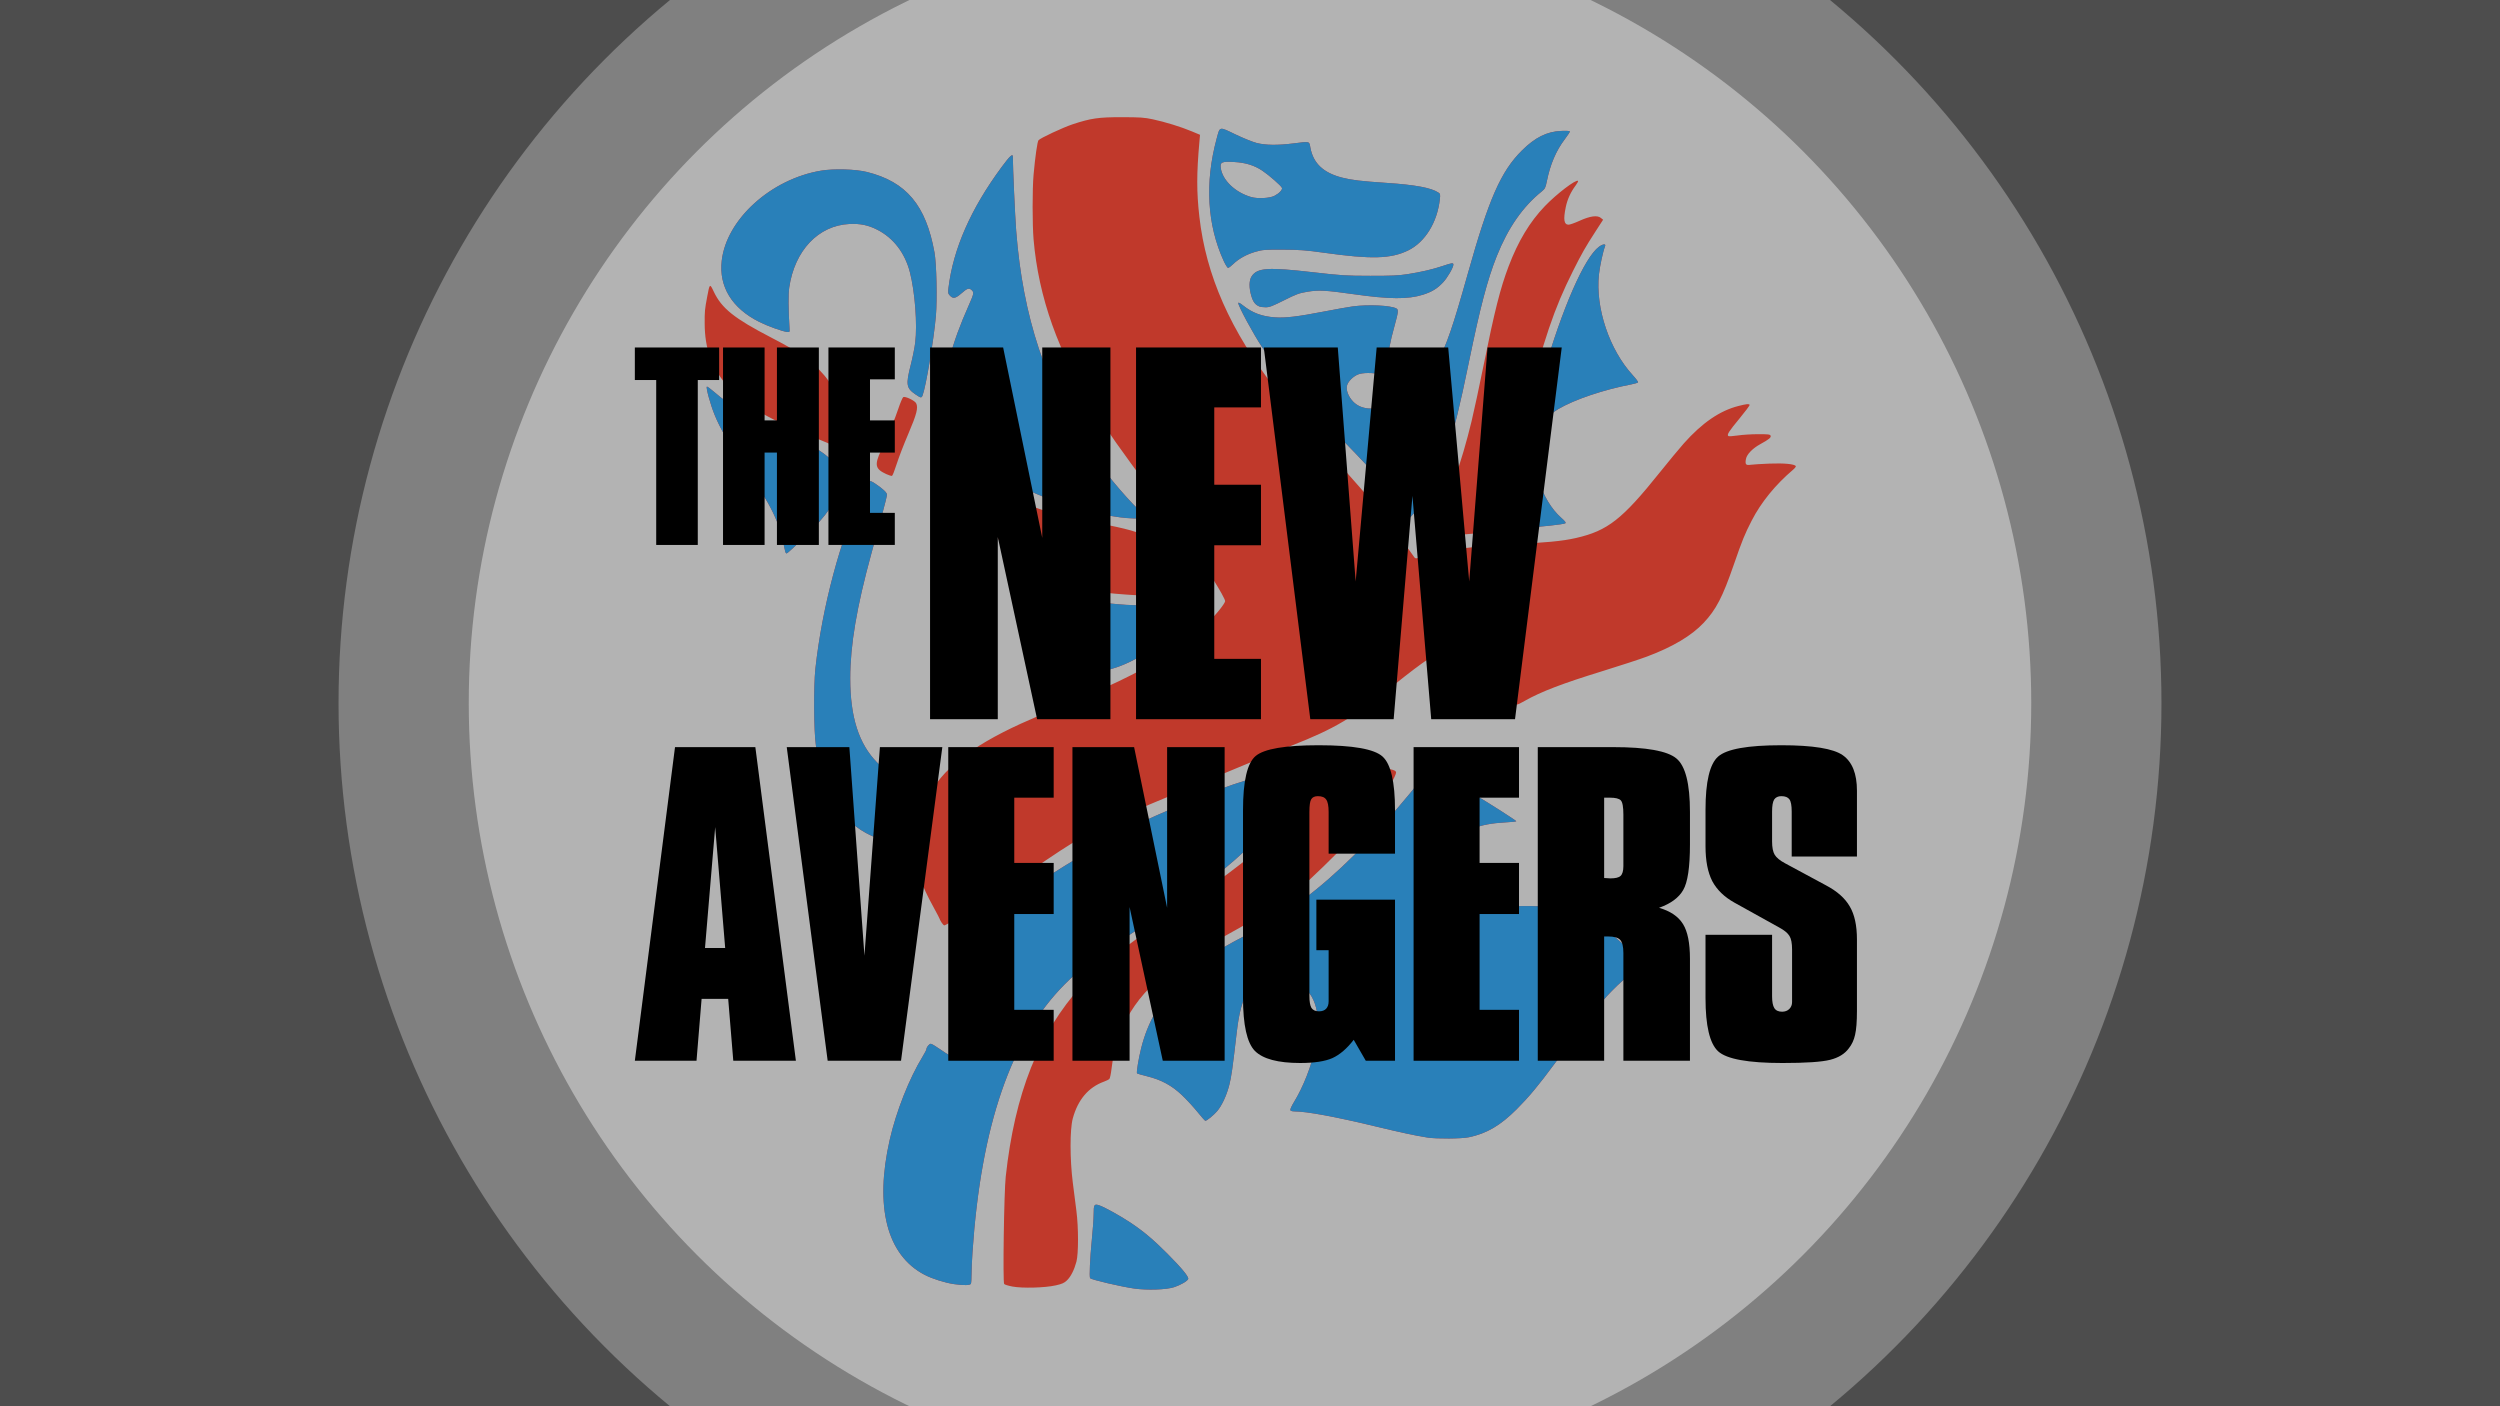 <?xml version="1.0" encoding="UTF-8" standalone="no"?> <svg xmlns:inkscape="http://www.inkscape.org/namespaces/inkscape" xmlns:sodipodi="http://sodipodi.sourceforge.net/DTD/sodipodi-0.dtd" xmlns="http://www.w3.org/2000/svg" xmlns:svg="http://www.w3.org/2000/svg" width="1920" height="1080" viewBox="0 0 508 285.75" version="1.1" id="svg1" xml:space="preserve"><defs id="defs1"></defs><g id="layer1"><rect style="fill:#4d4d4d;fill-opacity:1;fill-rule:evenodd;stroke-width:0.265" id="rect9" width="508" height="285.75" x="-2.4999999e-06" y="-1.40625e-06"></rect><circle style="fill:#808080;fill-rule:evenodd;stroke-width:0.265" id="path9" cx="254" cy="142.875" r="185.208"></circle><circle style="fill:#b3b3b3;fill-rule:evenodd;stroke-width:0.265" id="circle9" cx="254" cy="142.875" r="158.75"></circle><g id="g9" transform="matrix(0.169,0,0,0.169,143.189,23.812)" style="stroke-width:1.566"><path id="path821" d="m 516.232,1408.375 c -16.054,-2.316 -50.905,-10.496 -52.803,-12.394 -1.14,-1.14 -0.097,-24.663 2.027,-45.73 1.216,-12.057 2.218,-26.033 2.228,-31.059 0.023,-11.91 0.622,-12.857 6.842,-10.805 6.036,1.992 25.319,12.688 37.473,20.786 15.588,10.386 27.765,20.629 44.327,37.287 17.521,17.623 26.002,27.957 25.027,30.496 -0.959,2.498 -8.718,7.018 -16.75,9.758 -9.17,3.128 -32.623,3.933 -48.371,1.661 z m -146.21,-2.374 c -4.943,-0.935 -9.413,-2.322 -9.934,-3.082 -1.738,-2.537 -0.165,-110.213 1.884,-129.006 10.925,-100.195 39.556,-172.301 91.261,-229.835 20.428,-22.732 40.938,-38.937 114.1,-90.153 69.489,-48.645 94.882,-68.458 123.179,-96.112 24.338,-23.785 41.007,-44.192 54.864,-67.167 3.954,-6.555 8.095,-12.206 9.203,-12.557 2.751,-0.873 38.224,1.421 54.155,3.503 18.446,2.41 22.603,3.593 22.603,6.429 0,3.085 -10.939,23.626 -19.678,36.952 -12.181,18.574 -25.086,33.698 -49.668,58.209 -53.564,53.41 -63.706,60.994 -132.819,99.314 -34.874,19.336 -48.653,27.637 -63.632,38.332 -46.285,33.05 -70.397,72.112 -76.401,123.768 -0.686,5.901 -1.859,11.283 -2.607,11.96 -0.748,0.677 -3.741,2.104 -6.65,3.171 -18.594,6.818 -31.106,21.647 -37.261,44.163 -3.575,13.077 -3.557,49.25 0.038,77.365 1.39,10.87 3.334,26.118 4.32,33.882 2.554,20.117 2.56,51.486 0.01,60.988 -2.688,10.021 -6.697,17.921 -11.411,22.49 -3.174,3.076 -5.786,4.246 -13.319,5.964 -12.984,2.962 -40.183,3.702 -52.24,1.422 z m -70.072,-2.893 c -11.013,-1.587 -26.295,-6.412 -35.532,-11.217 -45.353,-23.596 -60.312,-81.666 -41.883,-162.59 7.682,-33.734 23.44,-73.584 39.423,-99.697 2.571,-4.2 4.674,-8.277 4.674,-9.059 0,-2.309 3.373,-6.443 5.257,-6.443 0.957,0 5.63,2.729 10.383,6.066 11.459,8.042 17.256,10.865 23.94,11.657 9.012,1.067 15.342,-1.359 22.714,-8.705 5.282,-5.264 6.798,-7.692 8.753,-14.023 6.772,-21.924 -1.399,-52.822 -25.907,-97.973 -4.949,-9.118 -8.999,-17.326 -8.999,-18.241 0,-6.033 69.924,-55.784 131.576,-93.617 60.316,-37.013 78.587,-46.779 124.469,-66.531 63.469,-27.324 96.324,-38.498 132.061,-44.915 17.49,-3.141 29.776,-4.175 29.776,-2.507 0,0.721 -2.102,5.492 -4.671,10.603 -15.402,30.643 -37.34,58.805 -68.708,88.202 -25.442,23.843 -55.454,45.983 -116.066,85.624 -61.806,40.422 -78.171,52.559 -98.561,73.104 -64.209,64.695 -100.383,169.909 -110.637,321.794 -0.643,9.522 -1.169,21.551 -1.169,26.731 0,5.18 -0.308,10.222 -0.686,11.204 -0.777,2.024 -8.462,2.227 -20.209,0.535 z m 569.223,-176.242 c -13.568,-2.068 -31.158,-5.838 -62.682,-13.433 -48.191,-11.611 -82.811,-18.014 -97.4,-18.014 -2.632,0 -4.551,-0.609 -4.916,-1.56 -0.329,-0.858 1.55,-5.051 4.176,-9.318 11.289,-18.34 21.426,-44.171 25.847,-65.866 7.842,-38.481 0.912,-65.104 -19.916,-76.514 -8.918,-4.886 -21.016,-7.468 -32.025,-6.835 -25.632,1.472 -37.108,18.731 -42.336,63.668 -5.271,45.296 -6.582,54.611 -9.066,64.406 -3.233,12.744 -8.964,25.091 -14.801,31.886 -4.138,4.817 -12.288,11.427 -14.089,11.427 -0.492,0 -4.718,-4.754 -9.392,-10.564 -4.673,-5.81 -13.094,-14.939 -18.714,-20.287 -12.276,-11.682 -24.964,-18.521 -42.217,-22.753 -6.123,-1.502 -11.42,-3.019 -11.771,-3.37 -0.954,-0.955 1.786,-17.756 4.95,-30.354 7.882,-31.375 22.441,-56.641 46.721,-81.077 21.758,-21.899 37.761,-33.01 77.673,-53.932 30.307,-15.888 47.887,-26.801 70.877,-44.001 39.692,-29.696 81.726,-71.422 125.928,-125.008 22.064,-26.748 19.347,-24.252 25.049,-23.009 15.661,3.412 38.298,12.755 56.674,23.39 13.536,7.834 48.121,29.955 48.143,30.793 0.01,0.37 -6.082,1.001 -13.537,1.402 -15.612,0.839 -27.052,2.976 -39.483,7.375 -32.237,11.408 -54.363,36.802 -54.49,62.537 -0.072,14.699 6.526,24.766 20.393,31.114 10.248,4.692 20.005,5.483 40.511,3.287 79.283,-8.492 118.155,-3.153 149.849,20.583 7.143,5.349 30.173,25.741 46.401,41.085 4.257,4.025 4.406,4.376 2.402,5.647 -8.511,5.396 -22.021,16.211 -30.482,24.399 -18.703,18.101 -26.608,27.952 -75.771,94.415 -19.049,25.753 -30.908,39.99 -45.176,54.237 -19.849,19.819 -36.09,29.361 -57.633,33.861 -8.892,1.857 -38.529,2.087 -49.694,0.385 z M 284.69,968.125 c -1.231,-2.019 -2.24,-3.969 -2.242,-4.335 -0.002,-0.365 -3.188,-6.464 -7.079,-13.553 -15.89,-28.948 -19.917,-42.041 -20.856,-67.816 -0.953,-26.133 2.55,-43.214 13.051,-63.64 17.741,-34.51 51.762,-61.632 112.01,-89.295 9.007,-4.136 33.148,-14.547 53.647,-23.137 47.343,-19.838 56.759,-24.039 79.735,-35.572 48.344,-24.267 80.276,-47.649 104.506,-76.527 4.578,-5.456 8.324,-10.981 8.324,-12.277 0,-4.47 -24.857,-44.071 -49.514,-78.885 -5.939,-8.386 -23.047,-31.765 -38.017,-51.953 -40.135,-54.125 -52.812,-72.119 -69.625,-98.824 -43.536,-69.152 -67.213,-135.645 -73.191,-205.553 -1.5,-17.543 -1.502,-60.743 -0.003,-77.365 1.988,-22.047 4.545,-39.954 5.95,-41.665 2.113,-2.573 29.624,-15.424 41.155,-19.225 21.885,-7.214 31.024,-8.531 59.011,-8.505 C 523.527,0.021 528.565,0.367 538.821,2.554 c 14.8,3.157 33.956,9.077 46.881,14.488 l 9.888,4.139 -0.711,8.013 c -3.451,38.888 -3.471,60.389 -0.087,90.363 7.993,70.79 37.209,136.777 92.076,207.964 16.187,21.001 34.526,42.616 70.385,82.957 48.089,54.099 65.126,74.784 84.78,102.936 5.36,7.677 10.44,14.804 11.289,15.836 1.428,1.738 2.373,1.636 12.651,-1.356 25.177,-7.331 52.892,-11.399 91.86,-13.482 55.924,-2.99 73.062,-4.606 90.039,-8.492 37.816,-8.656 55.393,-22.417 100.331,-78.55 10.714,-13.383 23.808,-29.194 29.097,-35.135 22.006,-24.717 43.259,-39.289 65.608,-44.985 9.731,-2.48 12.651,-2.771 13.53,-1.35 0.315,0.51 -5.236,7.958 -12.336,16.552 -12.844,15.545 -15.175,19.2 -13.345,20.922 0.527,0.496 5.533,0.202 11.124,-0.654 5.591,-0.856 16.661,-1.568 24.6,-1.581 12.308,-0.021 14.539,0.247 15.141,1.814 0.846,2.205 -1.732,4.322 -12.417,10.197 -9.293,5.11 -16.168,12.213 -17.213,17.784 -1.217,6.486 -0.149,7.865 5.439,7.023 2.629,-0.396 12.911,-1.038 22.85,-1.427 17.654,-0.69 30.085,0.495 31.643,3.016 0.343,0.555 -1.046,2.427 -3.086,4.159 -21.354,18.13 -38.616,39.32 -49.873,61.223 -8.53,16.598 -11.32,23.464 -21.603,53.174 -13.527,39.083 -21.239,53.966 -36.208,69.877 -14.594,15.514 -37.249,28.986 -68.261,40.592 -8.386,3.139 -32.596,11.056 -53.799,17.595 -48.019,14.808 -73.499,24.559 -92.891,35.548 -10.694,6.06 -11.701,6.047 -10.593,-0.13 0.473,-2.64 0.86,-11.661 0.86,-20.047 0,-14.091 -0.224,-15.725 -2.959,-21.556 -3.739,-7.972 -9.421,-13.675 -17.881,-17.945 -17.658,-8.914 -40.301,-10.991 -57.09,-5.238 -17.198,5.893 -32.133,15.728 -70.206,46.231 -48.868,39.152 -70.919,52.233 -121.794,72.251 -14.908,5.866 -49.214,19.95 -76.235,31.297 -27.021,11.347 -58.113,24.329 -69.092,28.849 -76.393,31.448 -100.686,44.009 -150.684,77.913 -58.61,39.744 -83.773,56.317 -101.786,67.04 -10.551,6.281 -19.775,11.419 -20.498,11.419 -0.723,0 -2.322,-1.652 -3.553,-3.671 z m -54.764,-95.398 c -7.877,-1.096 -22.017,-5.288 -29.502,-8.746 -36.495,-16.862 -58.235,-52.278 -66.711,-108.674 -2.507,-16.685 -2.847,-71.484 -0.573,-92.405 7.99,-73.504 30.179,-156.561 56.951,-213.176 6.483,-13.71 7.371,-14.249 15.008,-9.121 9.292,6.24 14.097,10.783 14.097,13.329 0,1.388 -2.572,11.873 -5.716,23.299 -3.144,11.427 -8.961,32.597 -12.927,47.045 -17.754,64.677 -25.517,110.46 -25.515,150.484 0.002,46.667 10.285,78.752 32.46,101.287 10.951,11.128 22.82,18.369 40.499,24.706 5.591,2.004 10.309,4.36 10.486,5.235 0.177,0.875 -2.268,6.245 -5.433,11.933 -7.141,12.833 -9.344,19.039 -13.005,36.642 -3.047,14.648 -4.429,19.083 -5.859,18.805 -0.479,-0.093 -2.396,-0.381 -4.26,-0.641 z M 478.351,664.522 c -0.944,-1.528 -0.182,-5.671 4.769,-25.903 4.947,-20.219 5.356,-31.24 1.647,-44.48 -1.371,-4.897 -2.236,-9.161 -1.921,-9.476 0.315,-0.315 7.066,0.134 15.003,0.997 9.876,1.074 27.885,1.548 57.065,1.499 23.449,-0.039 42.635,0.316 42.635,0.788 0,1.764 -11.386,14.453 -19.559,21.797 -27.282,24.514 -62.649,46.098 -87.014,53.102 -11.401,3.277 -11.617,3.306 -12.625,1.675 z m -78.914,-49.46 c -0.36,-0.583 -1.623,-4.171 -2.807,-7.973 -1.183,-3.802 -5.858,-12.85 -10.387,-20.106 -4.53,-7.256 -9.396,-16.014 -10.814,-19.461 -2.564,-6.232 -3.55,-15.868 -1.624,-15.868 0.554,0 7.289,3.26 14.965,7.245 16.04,8.326 29.219,13.204 43.152,15.971 5.373,1.067 9.769,2.279 9.769,2.693 0,0.414 -1.83,2.505 -4.066,4.645 -2.236,2.141 -6.38,6.942 -9.209,10.669 -10.335,13.617 -17.604,19.934 -25.877,22.489 -1.345,0.416 -2.741,0.278 -3.101,-0.305 z m 174.395,-38.235 c -99.65,-2.005 -149.963,-10.163 -184.094,-29.85 -26.29,-15.164 -41.992,-40.515 -46.281,-74.719 -1.403,-11.189 -1.51,-26.416 -0.191,-27.231 0.53,-0.327 5.993,2.187 12.141,5.587 30.723,16.992 63.626,27.582 115.648,37.222 36.554,6.773 51.038,10.885 67.765,19.237 22.34,11.155 40.293,29.634 56.302,57.953 2.577,4.559 4.686,9.287 4.686,10.506 0,2.003 -0.681,2.184 -7.059,1.875 -3.882,-0.188 -12.395,-0.449 -18.918,-0.58 z M 96.775,522.007 c -6.862,-35.728 -15.301,-53.355 -49.333,-103.059 -18.853,-27.535 -28.808,-44.646 -35.431,-60.898 -5.087,-12.483 -10.68,-32.766 -9.391,-34.055 0.386,-0.386 4.422,2.527 8.969,6.475 19.602,17.017 37.614,27.417 82.808,47.812 38.39,17.325 54.184,27.506 64.584,41.635 5.518,7.495 5.904,10.206 3.159,22.185 -4.982,21.746 -13.799,35.003 -41.116,61.822 -11.539,11.329 -21.606,20.605 -22.371,20.612 -0.765,0.007 -1.61,-1.131 -1.878,-2.528 z M 870.867,504.179 c 0,-0.643 2.768,-6.361 6.151,-12.706 18.024,-33.807 32.778,-75.047 45.139,-126.176 2.778,-11.49 9.166,-41.22 14.196,-66.067 13.488,-66.631 20.234,-93.37 30.204,-119.718 11.51,-30.419 25.529,-53.698 43.736,-72.629 14.268,-14.835 37.566,-32.544 39.833,-30.277 0.39,0.39 -0.911,2.866 -2.893,5.502 -5.963,7.932 -9.972,16.718 -11.902,26.089 -3.1,15.045 -2.122,21.056 3.427,21.056 1.604,0 7.558,-2.115 13.231,-4.701 12.571,-5.73 21.261,-6.914 25.507,-3.476 l 2.743,2.221 -9.063,13.99 c -12.156,18.765 -16.591,26.552 -27.263,47.872 -22.724,45.399 -34.187,79.28 -59.988,177.318 -15.515,58.954 -24.385,87.807 -36.233,117.866 -5.861,14.869 -6.019,15.121 -10.823,17.246 -6.345,2.807 -18.189,4.293 -34.561,4.336 -7.244,0.019 -17.155,0.797 -22.023,1.729 -4.869,0.932 -8.979,1.694 -9.135,1.694 -0.155,10e-5 -0.282,-0.526 -0.282,-1.169 z m 82.447,-10.026 c 0,-0.566 3.281,-9.932 7.29,-20.812 14.348,-38.935 26.491,-77.009 29.478,-92.43 3.794,-19.586 9.148,-40.827 18.027,-71.516 23.161,-80.055 49.691,-140.696 67.207,-153.618 4.555,-3.361 8.515,-3.807 7.349,-0.829 -2.511,6.417 -6.316,23.956 -7.411,34.165 -4.319,40.249 12.526,90.418 40.663,121.108 3.833,4.181 6.692,8.051 6.352,8.601 -0.34,0.549 -3.806,1.613 -7.704,2.364 -33.809,6.515 -68.409,18.184 -88.09,29.709 -11.496,6.732 -26.413,21.825 -31.118,31.486 -2.003,4.114 -3.643,8.63 -3.643,10.035 0,5.431 5.986,31.239 9.76,42.084 7.457,21.423 16.598,36.61 28.331,47.067 4.843,4.317 6.118,6.042 4.982,6.744 -2.165,1.338 -31.258,4.49 -53.238,5.769 -23.319,1.356 -28.235,1.369 -28.235,0.074 z M 507.196,481.955 C 488.16,480.418 455.512,473.333 432.69,465.784 388.472,451.16 337.953,425.305 298.512,397.114 l -12.115,-8.66 -0.565,-9.6 c -0.311,-5.28 -0.238,-18.748 0.161,-29.929 1.46,-40.914 10.214,-74.821 31.893,-123.534 5.812,-13.059 6.122,-14.779 3.151,-17.468 -3.221,-2.915 -5.225,-2.292 -12.162,3.778 -7.219,6.317 -10.155,6.925 -13.949,2.886 -2.327,-2.477 -2.512,-3.434 -1.8,-9.318 5.688,-46.968 26.929,-95.258 63.925,-145.324 10.023,-13.563 13.484,-16.718 13.487,-12.292 0.008,12.678 2.663,71.478 4.017,88.941 8.028,103.594 35.549,186.466 87.201,262.588 16.759,24.699 41.376,54.579 59.99,72.817 4.421,4.332 8.038,8.525 8.038,9.318 0,1.429 -9.466,1.696 -22.588,0.637 z m 332.516,-9.642 c -8.376,-12.016 -24.661,-32.361 -37.325,-46.631 -9.735,-10.969 -18.481,-20.156 -59.144,-62.131 -35.366,-36.506 -55.139,-60.114 -73.415,-87.654 -10.437,-15.728 -28.233,-48.746 -28.233,-52.384 0,-1.137 1.943,-0.164 5.863,2.934 11.28,8.916 22.545,13.113 38.2,14.232 12.466,0.891 27.403,-0.879 58.714,-6.957 13.976,-2.713 29.51,-5.485 34.519,-6.161 18.836,-2.54 45.704,-1.329 52.728,2.376 2.781,1.467 2.518,4.101 -2.065,20.739 -5.853,21.245 -7.372,29.817 -8.204,46.295 -0.619,12.246 -1.023,14.613 -2.436,14.264 -0.932,-0.23 -4.235,-1.132 -7.341,-2.004 -7.93,-2.226 -20.559,-2.172 -26.032,0.111 -5.77,2.407 -11.432,7.93 -13,12.682 -1.834,5.558 1.315,14.089 7.473,20.247 8.933,8.933 22.834,10.486 43.983,4.913 25.06,-6.603 41.24,-21.094 56.18,-50.313 12.345,-24.146 19.437,-44.779 37.537,-109.209 25.146,-89.513 39.657,-122.502 64.936,-147.633 15.74,-15.647 30.105,-22.804 47.182,-23.506 6.696,-0.275 10.447,-0.012 10.447,0.735 0,0.64 -2.801,4.882 -6.224,9.427 -10.46,13.886 -17.303,29.94 -21.415,50.246 -1.598,7.892 -2.241,9.202 -5.993,12.215 -22.972,18.442 -40.717,43.981 -54.33,78.192 -11.147,28.014 -19.843,61.127 -33.449,127.375 -11.051,53.805 -17.181,78.754 -25.531,103.906 -7.41,22.319 -19.607,48.531 -29.339,63.049 -6.177,9.214 -15.254,19.963 -16.858,19.963 -0.512,0 -3.854,-4.193 -7.426,-9.318 z M 218.21,429.076 c -13.192,-6.112 -14.23,-10.819 -6.221,-28.198 10.063,-21.834 16.512,-37.396 20.826,-50.259 2.396,-7.144 5.06,-13.443 5.92,-14 2.17,-1.403 13.771,4.044 15.502,7.278 2.777,5.189 0.726,13.254 -9.358,36.798 -5.355,12.504 -11.673,28.887 -14.04,36.406 -2.366,7.519 -4.874,13.893 -5.573,14.163 -0.699,0.271 -3.875,-0.714 -7.058,-2.189 z M 157.794,396.218 c -3.023,-1.573 -16.746,-7.406 -30.494,-12.962 C 72.878,361.262 44.422,344.01 26.067,321.883 8.008,300.113 0.148,277.898 0.012,248.244 c -0.069,-15.081 0.074,-16.613 3.058,-32.59 2.954,-15.817 3.116,-15.941 7.825,-5.974 9.524,20.162 24.504,32.164 68.819,55.139 32.306,16.748 45.084,25.324 58.234,39.082 9.223,9.649 13.627,16.065 19.223,28.007 6.928,14.784 9.063,25.244 9.757,47.793 0.687,22.311 0.98,21.78 -9.135,16.517 z m 95.776,-62.823 c -11.231,-7.619 -11.896,-11.78 -5.729,-35.859 2.148,-8.386 4.531,-20.272 5.295,-26.414 2.694,-21.647 -0.287,-61.092 -6.41,-84.833 -5.952,-23.073 -19.767,-41.06 -39.114,-50.922 -10.95,-5.582 -20.6,-7.58 -33.592,-6.955 -37.338,1.797 -65.851,31.908 -72.337,76.39 -1.216,8.338 -1.084,25.536 0.381,49.816 0.224,3.721 0.049,3.933 -2.986,3.609 -5.575,-0.594 -23.484,-7.062 -33.554,-12.118 -32.724,-16.43 -48.528,-42.217 -45.024,-73.463 5.575,-49.717 59.136,-98.272 119.544,-108.373 15.344,-2.566 41.481,-1.798 55.132,1.62 47.333,11.851 70.841,39.855 81.153,96.678 2.47,13.612 3.423,56.447 1.698,76.358 -2.454,28.329 -11.897,84.749 -15.983,95.496 -1.305,3.433 -2.023,3.345 -8.474,-1.031 z M 667.573,227.827 c -5.266,-1.979 -7.94,-5.236 -10.137,-12.349 -3.135,-10.151 -3.034,-19.262 0.27,-24.222 6.817,-10.234 19.578,-11.072 73.679,-4.84 34.356,3.958 39.744,4.298 68.894,4.342 25.078,0.038 34.312,-0.373 44.612,-1.985 16.61,-2.601 30.679,-5.879 42.783,-9.971 10.996,-3.717 12.559,-3.906 12.559,-1.517 0,3.396 -7.047,15.602 -12.23,21.182 -7.013,7.552 -13.582,11.595 -24.38,15.007 -17.906,5.657 -40.157,5.493 -83.27,-0.615 -33.642,-4.766 -42.104,-5.213 -55.743,-2.946 -9.936,1.651 -13.311,2.891 -28.063,10.303 -13.983,7.026 -17.642,8.411 -22.024,8.337 -2.89,-0.049 -6.017,-0.376 -6.949,-0.726 z m -43.441,-54.809 c -19.981,-43.457 -22.924,-94.186 -8.547,-147.314 4.031,-14.897 2.677,-14.589 22.397,-5.094 9.328,4.491 20.899,9.173 25.714,10.405 10.685,2.733 25.091,2.914 44.013,0.554 20.477,-2.554 19.1,-2.9 20.603,5.181 3.492,18.779 15.651,30.205 38.268,35.96 11.518,2.931 22.5,4.228 53.462,6.313 34.241,2.306 53.199,5.813 61.968,11.463 2.488,1.603 2.621,2.196 1.908,8.496 -3.124,27.612 -17.803,51.298 -37.9,61.157 -20.905,10.255 -44.183,10.895 -101.86,2.801 -21.298,-2.989 -28.871,-3.553 -48.917,-3.647 -21.717,-0.101 -24.502,0.113 -33.016,2.549 -10.513,3.007 -20.171,8.365 -26.885,14.915 -2.508,2.447 -5.21,4.449 -6.003,4.449 -0.793,0 -3.137,-3.685 -5.207,-8.188 z m 60.947,-78.472 c 5.703,-2.959 9.857,-7.355 9.018,-9.543 -0.951,-2.478 -15.55,-15.267 -23.545,-20.626 -9.706,-6.506 -20.273,-9.757 -34.111,-10.493 -14.821,-0.788 -16.858,0.145 -15.881,7.273 2.006,14.637 17.446,29.376 36.5,34.842 7.864,2.256 22.314,1.507 28.019,-1.454 z" style="fill:#c0392b;stroke-width:1.769"></path><path id="path819" d="m 516.232,1408.375 c -16.054,-2.316 -50.905,-10.496 -52.803,-12.394 -1.14,-1.14 -0.097,-24.663 2.027,-45.73 1.216,-12.057 2.218,-26.033 2.228,-31.059 0.023,-11.91 0.622,-12.857 6.842,-10.805 6.036,1.992 25.319,12.688 37.473,20.786 15.588,10.386 27.765,20.629 44.327,37.287 17.521,17.623 26.002,27.957 25.027,30.496 -0.959,2.498 -8.718,7.018 -16.75,9.758 -9.17,3.128 -32.623,3.933 -48.371,1.661 z m -216.282,-5.267 c -11.013,-1.587 -26.295,-6.412 -35.532,-11.217 -45.353,-23.596 -60.312,-81.666 -41.883,-162.59 7.682,-33.734 23.44,-73.584 39.423,-99.697 2.571,-4.2 4.674,-8.277 4.674,-9.059 0,-2.309 3.373,-6.443 5.257,-6.443 0.957,0 5.63,2.729 10.383,6.066 11.459,8.042 17.256,10.865 23.94,11.657 9.012,1.067 15.342,-1.359 22.714,-8.705 5.282,-5.264 6.798,-7.692 8.753,-14.023 6.772,-21.924 -1.399,-52.822 -25.907,-97.973 -4.949,-9.118 -8.999,-17.326 -8.999,-18.241 0,-6.033 69.924,-55.784 131.576,-93.617 60.316,-37.013 78.587,-46.779 124.469,-66.531 63.469,-27.324 96.324,-38.498 132.061,-44.915 17.49,-3.141 29.776,-4.175 29.776,-2.507 0,0.721 -2.102,5.492 -4.671,10.603 -15.402,30.643 -37.34,58.805 -68.708,88.202 -25.442,23.843 -55.454,45.983 -116.066,85.624 -61.806,40.422 -78.171,52.559 -98.561,73.104 -64.209,64.695 -100.383,169.909 -110.637,321.794 -0.643,9.522 -1.169,21.551 -1.169,26.731 0,5.18 -0.308,10.222 -0.686,11.204 -0.777,2.024 -8.462,2.227 -20.209,0.535 z m 569.223,-176.242 c -13.568,-2.068 -31.158,-5.838 -62.682,-13.433 -48.191,-11.611 -82.811,-18.014 -97.4,-18.014 -2.632,0 -4.551,-0.609 -4.916,-1.56 -0.329,-0.858 1.55,-5.051 4.176,-9.318 11.289,-18.34 21.426,-44.171 25.847,-65.866 7.842,-38.481 0.912,-65.104 -19.916,-76.514 -8.918,-4.886 -21.016,-7.468 -32.025,-6.835 -25.632,1.472 -37.108,18.731 -42.336,63.668 -5.271,45.296 -6.582,54.611 -9.066,64.406 -3.233,12.744 -8.964,25.091 -14.801,31.886 -4.138,4.817 -12.288,11.427 -14.089,11.427 -0.492,0 -4.718,-4.754 -9.392,-10.564 -4.673,-5.81 -13.094,-14.939 -18.714,-20.287 -12.276,-11.682 -24.964,-18.521 -42.217,-22.753 -6.123,-1.502 -11.42,-3.019 -11.771,-3.37 -0.954,-0.955 1.786,-17.756 4.95,-30.354 7.882,-31.375 22.441,-56.641 46.721,-81.077 21.758,-21.899 37.761,-33.01 77.673,-53.932 30.307,-15.888 47.887,-26.801 70.877,-44.001 39.692,-29.696 81.726,-71.422 125.928,-125.008 22.064,-26.748 19.347,-24.252 25.049,-23.009 15.661,3.412 38.298,12.755 56.674,23.39 13.536,7.834 48.121,29.955 48.143,30.793 0.01,0.37 -6.082,1.001 -13.537,1.402 -15.612,0.839 -27.052,2.976 -39.483,7.375 -32.237,11.408 -54.363,36.802 -54.49,62.537 -0.072,14.699 6.526,24.766 20.393,31.114 10.248,4.692 20.005,5.483 40.511,3.287 79.283,-8.492 118.155,-3.153 149.849,20.583 7.143,5.349 30.173,25.741 46.401,41.085 4.257,4.025 4.406,4.376 2.402,5.647 -8.511,5.396 -22.021,16.211 -30.482,24.399 -18.703,18.101 -26.608,27.952 -75.771,94.415 -19.049,25.753 -30.908,39.99 -45.176,54.237 -19.849,19.819 -36.09,29.361 -57.633,33.861 -8.892,1.857 -38.529,2.087 -49.694,0.385 z M 229.926,872.726 c -7.877,-1.096 -22.017,-5.288 -29.502,-8.746 -36.495,-16.862 -58.235,-52.278 -66.711,-108.674 -2.507,-16.685 -2.847,-71.484 -0.573,-92.405 7.99,-73.504 30.179,-156.561 56.951,-213.176 6.483,-13.71 7.371,-14.249 15.008,-9.121 9.292,6.24 14.097,10.783 14.097,13.329 0,1.388 -2.572,11.873 -5.716,23.299 -3.144,11.427 -8.961,32.597 -12.927,47.045 -17.754,64.677 -25.517,110.46 -25.515,150.484 0.002,46.667 10.285,78.752 32.46,101.287 10.951,11.128 22.82,18.369 40.499,24.706 5.591,2.004 10.309,4.36 10.486,5.235 0.177,0.875 -2.268,6.245 -5.433,11.933 -7.141,12.833 -9.344,19.039 -13.005,36.642 -3.047,14.648 -4.429,19.083 -5.859,18.805 -0.479,-0.093 -2.396,-0.381 -4.26,-0.641 z M 478.351,664.522 c -0.944,-1.528 -0.182,-5.671 4.769,-25.903 4.947,-20.219 5.356,-31.24 1.647,-44.48 -1.371,-4.897 -2.236,-9.161 -1.921,-9.476 0.315,-0.315 7.066,0.134 15.003,0.997 9.876,1.074 27.885,1.548 57.065,1.499 23.449,-0.039 42.635,0.316 42.635,0.788 0,1.764 -11.386,14.453 -19.559,21.797 -27.282,24.514 -62.649,46.098 -87.014,53.102 -11.401,3.277 -11.617,3.306 -12.625,1.675 z m -78.914,-49.46 c -0.36,-0.583 -1.623,-4.171 -2.807,-7.973 -1.183,-3.802 -5.858,-12.85 -10.387,-20.106 -4.53,-7.256 -9.396,-16.014 -10.814,-19.461 -2.564,-6.232 -3.55,-15.868 -1.624,-15.868 0.554,0 7.289,3.26 14.965,7.245 16.04,8.326 29.219,13.204 43.152,15.971 5.373,1.067 9.769,2.279 9.769,2.693 0,0.414 -1.83,2.505 -4.066,4.645 -2.236,2.141 -6.38,6.942 -9.209,10.669 -10.335,13.617 -17.604,19.934 -25.877,22.489 -1.345,0.416 -2.741,0.278 -3.101,-0.305 z M 96.775,522.007 c -6.862,-35.728 -15.301,-53.355 -49.333,-103.059 -18.853,-27.535 -28.808,-44.646 -35.431,-60.898 -5.087,-12.483 -10.68,-32.766 -9.391,-34.055 0.386,-0.386 4.422,2.527 8.969,6.475 19.602,17.017 37.614,27.417 82.808,47.812 38.39,17.325 54.184,27.506 64.584,41.635 5.518,7.495 5.904,10.206 3.159,22.185 -4.982,21.746 -13.799,35.003 -41.116,61.822 -11.539,11.329 -21.606,20.605 -22.371,20.612 -0.765,0.007 -1.61,-1.131 -1.878,-2.528 z M 953.314,494.153 c 0,-0.566 3.281,-9.932 7.29,-20.812 14.348,-38.935 26.491,-77.009 29.478,-92.43 3.794,-19.586 9.148,-40.827 18.027,-71.516 23.161,-80.055 49.691,-140.696 67.207,-153.618 4.555,-3.361 8.515,-3.807 7.349,-0.829 -2.511,6.417 -6.316,23.956 -7.411,34.165 -4.319,40.249 12.526,90.418 40.663,121.108 3.833,4.181 6.692,8.051 6.352,8.601 -0.34,0.549 -3.806,1.613 -7.704,2.364 -33.809,6.515 -68.409,18.184 -88.09,29.709 -11.496,6.732 -26.413,21.825 -31.118,31.486 -2.003,4.114 -3.643,8.63 -3.643,10.035 0,5.431 5.986,31.239 9.76,42.084 7.457,21.423 16.598,36.61 28.331,47.067 4.843,4.317 6.118,6.042 4.982,6.744 -2.165,1.338 -31.258,4.49 -53.238,5.769 -23.319,1.356 -28.235,1.369 -28.235,0.074 z M 507.196,481.955 C 488.16,480.418 455.512,473.333 432.69,465.784 388.472,451.16 337.953,425.305 298.512,397.114 l -12.115,-8.66 -0.565,-9.6 c -0.311,-5.28 -0.238,-18.748 0.161,-29.929 1.46,-40.914 10.214,-74.821 31.893,-123.534 5.812,-13.059 6.122,-14.779 3.151,-17.468 -3.221,-2.915 -5.225,-2.292 -12.162,3.778 -7.219,6.317 -10.155,6.925 -13.949,2.886 -2.327,-2.477 -2.512,-3.434 -1.8,-9.318 5.688,-46.968 26.929,-95.258 63.925,-145.324 10.023,-13.563 13.484,-16.718 13.487,-12.292 0.008,12.678 2.663,71.478 4.017,88.941 8.028,103.594 35.549,186.466 87.201,262.588 16.759,24.699 41.376,54.579 59.99,72.817 4.421,4.332 8.038,8.525 8.038,9.318 0,1.429 -9.466,1.696 -22.588,0.637 z m 332.516,-9.642 c -8.376,-12.016 -24.661,-32.361 -37.325,-46.631 -9.735,-10.969 -18.481,-20.156 -59.144,-62.131 -35.366,-36.506 -55.139,-60.114 -73.415,-87.654 -10.437,-15.728 -28.233,-48.746 -28.233,-52.384 0,-1.137 1.943,-0.164 5.863,2.934 11.28,8.916 22.545,13.113 38.2,14.232 12.466,0.891 27.403,-0.879 58.714,-6.957 13.976,-2.713 29.51,-5.485 34.519,-6.161 18.836,-2.54 45.704,-1.329 52.728,2.376 2.781,1.467 2.518,4.101 -2.065,20.739 -5.853,21.245 -7.372,29.817 -8.204,46.295 -0.619,12.246 -1.023,14.613 -2.436,14.264 -0.932,-0.23 -4.235,-1.132 -7.341,-2.004 -7.93,-2.226 -20.559,-2.172 -26.032,0.111 -5.77,2.407 -11.432,7.93 -13,12.682 -1.834,5.558 1.315,14.089 7.473,20.247 8.933,8.933 22.834,10.486 43.983,4.913 25.06,-6.603 41.24,-21.094 56.18,-50.313 12.345,-24.146 19.437,-44.779 37.537,-109.209 25.146,-89.513 39.657,-122.502 64.936,-147.633 15.74,-15.647 30.105,-22.804 47.182,-23.506 6.696,-0.275 10.447,-0.012 10.447,0.735 0,0.64 -2.801,4.882 -6.224,9.427 -10.46,13.886 -17.303,29.94 -21.415,50.246 -1.598,7.892 -2.241,9.202 -5.993,12.215 -22.972,18.442 -40.717,43.981 -54.33,78.192 -11.147,28.014 -19.843,61.127 -33.449,127.375 -11.051,53.805 -17.181,78.754 -25.531,103.906 -7.41,22.319 -19.607,48.531 -29.339,63.049 -6.177,9.214 -15.254,19.963 -16.858,19.963 -0.512,0 -3.854,-4.193 -7.426,-9.318 z M 253.57,333.395 c -11.231,-7.619 -11.896,-11.78 -5.729,-35.859 2.148,-8.386 4.531,-20.272 5.295,-26.414 2.694,-21.647 -0.287,-61.092 -6.41,-84.833 -5.952,-23.073 -19.767,-41.06 -39.114,-50.922 -10.95,-5.582 -20.6,-7.58 -33.592,-6.955 -37.338,1.797 -65.851,31.908 -72.337,76.39 -1.216,8.338 -1.084,25.536 0.381,49.816 0.224,3.721 0.049,3.933 -2.986,3.609 -5.575,-0.594 -23.484,-7.062 -33.554,-12.118 -32.724,-16.43 -48.528,-42.217 -45.024,-73.463 5.575,-49.717 59.136,-98.272 119.544,-108.373 15.344,-2.566 41.481,-1.798 55.132,1.62 47.333,11.851 70.841,39.855 81.153,96.678 2.47,13.612 3.423,56.447 1.698,76.358 -2.454,28.329 -11.897,84.749 -15.983,95.496 -1.305,3.433 -2.023,3.345 -8.474,-1.031 z M 667.573,227.827 c -5.266,-1.979 -7.94,-5.236 -10.137,-12.349 -3.135,-10.151 -3.034,-19.262 0.27,-24.222 6.817,-10.234 19.578,-11.072 73.679,-4.84 34.356,3.958 39.744,4.298 68.894,4.342 25.078,0.038 34.312,-0.373 44.612,-1.985 16.61,-2.601 30.679,-5.879 42.783,-9.971 10.996,-3.717 12.559,-3.906 12.559,-1.517 0,3.396 -7.047,15.602 -12.23,21.182 -7.013,7.552 -13.582,11.595 -24.38,15.007 -17.906,5.657 -40.157,5.493 -83.27,-0.615 -33.642,-4.766 -42.104,-5.213 -55.743,-2.946 -9.936,1.651 -13.311,2.891 -28.063,10.303 -13.983,7.026 -17.642,8.411 -22.024,8.337 -2.89,-0.049 -6.017,-0.376 -6.949,-0.726 z m -43.441,-54.809 c -19.981,-43.457 -22.924,-94.186 -8.547,-147.314 4.031,-14.897 2.677,-14.589 22.397,-5.094 9.328,4.491 20.899,9.173 25.714,10.405 10.685,2.733 25.091,2.914 44.013,0.554 20.477,-2.554 19.1,-2.9 20.603,5.181 3.492,18.779 15.651,30.205 38.268,35.96 11.518,2.931 22.5,4.228 53.462,6.313 34.241,2.306 53.199,5.813 61.968,11.463 2.488,1.603 2.621,2.196 1.908,8.496 -3.124,27.612 -17.803,51.298 -37.9,61.157 -20.905,10.255 -44.183,10.895 -101.86,2.801 -21.298,-2.989 -28.871,-3.553 -48.917,-3.647 -21.717,-0.101 -24.502,0.113 -33.016,2.549 -10.513,3.007 -20.171,8.365 -26.885,14.915 -2.508,2.447 -5.21,4.449 -6.003,4.449 -0.793,0 -3.137,-3.685 -5.207,-8.188 z m 60.947,-78.472 c 5.703,-2.959 9.857,-7.355 9.018,-9.543 -0.951,-2.478 -15.55,-15.267 -23.545,-20.626 -9.706,-6.506 -20.273,-9.757 -34.111,-10.493 -14.821,-0.788 -16.858,0.145 -15.881,7.273 2.006,14.637 17.446,29.376 36.5,34.842 7.864,2.256 22.314,1.507 28.019,-1.454 z" style="fill:#2980b9;fill-opacity:1;stroke-width:1.769"></path></g><g id="g6870" transform="matrix(0.436,0,0,0.436,-703.675,638.125)" style="fill:#000000;stroke-width:0.606"><g aria-label="THE" style="font-style:normal;font-variant:normal;font-weight:normal;font-stretch:normal;font-size:192px;line-height:0;font-family:'Compacta BT';-inkscape-font-specification:'Compacta BT';letter-spacing:0px;word-spacing:0px;fill:#000000;fill-opacity:1;stroke:none;stroke-width:0.606" id="text6845"><path d="m 1919.765,-1209.614 v -76.865 h -9.961 v -15.163 h 39.29 v 15.163 h -9.961 v 76.865 z" style="font-style:normal;font-variant:normal;font-weight:normal;font-stretch:normal;font-size:113.333px;font-family:'Compacta Bd BT';-inkscape-font-specification:'Compacta Bd BT';letter-spacing:-4px;fill:#000000;stroke-width:0.606" id="path8230"></path><path d="m 1950.905,-1209.614 v -92.028 h 19.369 v 33.978 h 5.755 v -33.978 h 19.535 v 92.028 h -19.535 v -43.053 h -5.755 v 43.053 z" style="font-style:normal;font-variant:normal;font-weight:normal;font-stretch:normal;font-size:113.333px;font-family:'Compacta Bd BT';-inkscape-font-specification:'Compacta Bd BT';letter-spacing:-4px;fill:#000000;stroke-width:0.606" id="path8232"></path><path d="m 2000.03,-1209.614 v -92.028 h 30.934 v 14.831 h -11.566 v 19.147 h 11.566 v 14.997 h -11.566 v 28.112 h 11.566 v 14.941 z" style="font-style:normal;font-variant:normal;font-weight:normal;font-stretch:normal;font-size:113.333px;font-family:'Compacta Bd BT';-inkscape-font-specification:'Compacta Bd BT';letter-spacing:-4px;fill:#000000;stroke-width:0.606" id="path8234"></path></g><g transform="translate(-867.59,-840.269)" id="g6861" style="fill:#000000;stroke-width:0.606"><g aria-label="NEW" style="font-style:normal;font-variant:normal;font-weight:normal;font-stretch:normal;font-size:192px;line-height:0;font-family:'Compacta BT';-inkscape-font-specification:'Compacta BT';letter-spacing:0px;word-spacing:0px;fill:#000000;fill-opacity:1;stroke:none;stroke-width:0.606" id="text6849"><path d="m 2914.98,-288.144 v -173.229 h 34.062 l 18.229,88.75 v -88.75 h 31.771 v 173.229 h -34.167 l -18.333,-84.896 v 84.896 z" style="font-style:normal;font-variant:normal;font-weight:normal;font-stretch:normal;font-size:213.333px;font-family:'Compacta Bd BT';-inkscape-font-specification:'Compacta Bd BT';letter-spacing:-4px;fill:#000000;stroke-width:0.606" id="path8237"></path><path d="m 3010.98,-288.144 v -173.229 h 58.229 v 27.917 h -21.771 v 36.042 h 21.771 v 28.229 h -21.771 v 52.917 h 21.771 v 28.125 z" style="font-style:normal;font-variant:normal;font-weight:normal;font-stretch:normal;font-size:213.333px;font-family:'Compacta Bd BT';-inkscape-font-specification:'Compacta Bd BT';letter-spacing:-4px;fill:#000000;stroke-width:0.606" id="path8239"></path><path d="m 3092.189,-288.144 -21.667,-173.229 h 34.479 l 8.333,109.062 9.792,-109.062 h 33.333 l 9.792,109.062 8.542,-109.062 h 34.583 l -21.771,173.229 h -39.062 l -8.75,-104.062 -8.75,104.062 z" style="font-style:normal;font-variant:normal;font-weight:normal;font-stretch:normal;font-size:213.333px;font-family:'Compacta Bd BT';-inkscape-font-specification:'Compacta Bd BT';letter-spacing:-4px;fill:#000000;stroke-width:0.606" id="path8241"></path></g><g aria-label="AVENGERS" style="font-style:normal;font-variant:normal;font-weight:normal;font-stretch:normal;font-size:192px;line-height:0;font-family:'Compacta BT';-inkscape-font-specification:'Compacta BT';letter-spacing:0px;word-spacing:0px;fill:#000000;fill-opacity:1;stroke:none;stroke-width:0.606" id="text6853"><path d="m 2810.089,-181.514 h 9.404 l -4.658,-56.338 z m -32.695,52.559 18.721,-146.162 h 37.441 l 18.896,146.162 h -29.18 l -2.373,-28.828 h -12.393 l -2.373,28.828 z" style="font-style:normal;font-variant:normal;font-weight:normal;font-stretch:normal;font-size:180px;font-family:'Compacta Bd BT';-inkscape-font-specification:'Compacta Bd BT';letter-spacing:-4px;fill:#000000;stroke-width:0.606" id="path8244"></path><path d="m 2867.261,-128.955 -19.072,-146.162 h 29.18 l 7.031,97.207 7.207,-97.207 h 29.092 l -19.248,146.162 z" style="font-style:normal;font-variant:normal;font-weight:normal;font-stretch:normal;font-size:180px;font-family:'Compacta Bd BT';-inkscape-font-specification:'Compacta Bd BT';letter-spacing:-4px;fill:#000000;stroke-width:0.606" id="path8246"></path><path d="M 2923.466,-128.955 V -275.117 h 49.131 v 23.555 h -18.369 v 30.41 h 18.369 v 23.818 h -18.369 v 44.648 h 18.369 v 23.73 z" style="font-style:normal;font-variant:normal;font-weight:normal;font-stretch:normal;font-size:180px;font-family:'Compacta Bd BT';-inkscape-font-specification:'Compacta Bd BT';letter-spacing:-4px;fill:#000000;stroke-width:0.606" id="path8248"></path><path d="M 2981.341,-128.955 V -275.117 h 28.74 l 15.381,74.883 v -74.883 h 26.807 v 146.162 h -28.828 l -15.469,-71.631 v 71.631 z" style="font-style:normal;font-variant:normal;font-weight:normal;font-stretch:normal;font-size:180px;font-family:'Compacta Bd BT';-inkscape-font-specification:'Compacta Bd BT';letter-spacing:-4px;fill:#000000;stroke-width:0.606" id="path8250"></path><path d="m 3060.837,-245.762 q 0,-20.303 5.889,-25.225 5.977,-5.01 29.355,-5.01 23.994,0 29.795,5.273 5.801,5.273 5.801,24.961 v 20.303 h -30.938 v -19.424 q 0,-4.307 -1.143,-5.801 -1.055,-1.582 -3.867,-1.582 -2.197,0 -3.076,1.406 -0.879,1.318 -0.879,5.977 v 85.693 q 0,3.955 0.967,5.625 1.055,1.582 3.516,1.582 2.197,0 3.34,-1.23 1.143,-1.23 1.143,-3.428 v -2.549 -21.27 h -5.713 v -23.555 h 36.65 v 75.059 h -13.623 l -5.625,-9.756 q -4.746,6.152 -9.932,8.525 -5.186,2.285 -15.029,2.285 -15.469,0 -21.094,-5.625 -5.537,-5.713 -5.537,-24.785 z" style="font-style:normal;font-variant:normal;font-weight:normal;font-stretch:normal;font-size:180px;font-family:'Compacta Bd BT';-inkscape-font-specification:'Compacta Bd BT';letter-spacing:-4px;fill:#000000;stroke-width:0.606" id="path8252"></path><path d="M 3140.333,-128.955 V -275.117 h 49.131 v 23.555 h -18.369 v 30.41 h 18.369 v 23.818 h -18.369 v 44.648 h 18.369 v 23.73 z" style="font-style:normal;font-variant:normal;font-weight:normal;font-stretch:normal;font-size:180px;font-family:'Compacta Bd BT';-inkscape-font-specification:'Compacta Bd BT';letter-spacing:-4px;fill:#000000;stroke-width:0.606" id="path8254"></path><path d="m 3238.111,-223.613 v -20.039 q 0,-5.449 -1.23,-6.68 -1.23,-1.23 -5.01,-1.23 h -2.725 v 37.441 q 0.527,0 1.494,0.088 0.967,0.088 1.406,0.088 3.516,0 4.746,-1.143 1.318,-1.23 1.318,-4.57 z m -39.902,94.658 V -275.117 h 35.244 q 23.027,0 29.355,5.273 6.328,5.186 6.328,24.961 v 15.117 q 0,15.908 -3.164,21.27 -3.076,5.361 -11.25,8.262 7.91,2.285 11.162,7.559 3.252,5.186 3.252,16.172 v 47.549 h -31.025 v -50.186 q 0,-4.57 -1.494,-6.152 -1.494,-1.582 -5.625,-1.582 h -1.846 v 57.92 z" style="font-style:normal;font-variant:normal;font-weight:normal;font-stretch:normal;font-size:180px;font-family:'Compacta Bd BT';-inkscape-font-specification:'Compacta Bd BT';letter-spacing:-4px;fill:#000000;stroke-width:0.606" id="path8256"></path><path d="m 3276.386,-187.666 h 31.025 v 28.652 q 0,3.867 1.055,5.537 1.055,1.67 3.603,1.67 2.022,0 3.34,-1.23 1.318,-1.318 1.318,-3.252 v -2.725 -21.797 q 0,-4.395 -1.23,-6.328 -1.23,-2.021 -4.834,-3.955 l -20.742,-11.514 q -7.119,-3.955 -10.371,-10.02 -3.164,-6.152 -3.164,-16.26 v -17.051 q 0,-19.6 5.889,-24.785 5.976,-5.273 29.443,-5.273 22.061,0 28.652,4.658 6.592,4.658 6.592,16.523 v 8.877 21.797 h -30.41 v -20.918 q 0,-4.307 -1.055,-5.713 -1.055,-1.494 -3.779,-1.494 -2.285,0 -3.34,1.582 -0.967,1.582 -0.967,5.625 v 13.887 q 0,4.219 1.23,6.24 1.23,2.021 4.834,3.955 l 19.072,10.283 q 7.822,4.131 11.074,9.844 3.34,5.625 3.34,15.381 v 33.311 q 0,7.471 -0.879,11.162 -0.791,3.604 -2.9,6.24 -2.812,3.867 -8.701,5.361 -5.801,1.494 -22.236,1.494 -23.994,0 -29.971,-5.449 -5.889,-5.449 -5.889,-24.785 z" style="font-style:normal;font-variant:normal;font-weight:normal;font-stretch:normal;font-size:180px;font-family:'Compacta Bd BT';-inkscape-font-specification:'Compacta Bd BT';letter-spacing:-4px;fill:#000000;stroke-width:0.606" id="path8258"></path></g></g></g></g></svg> 